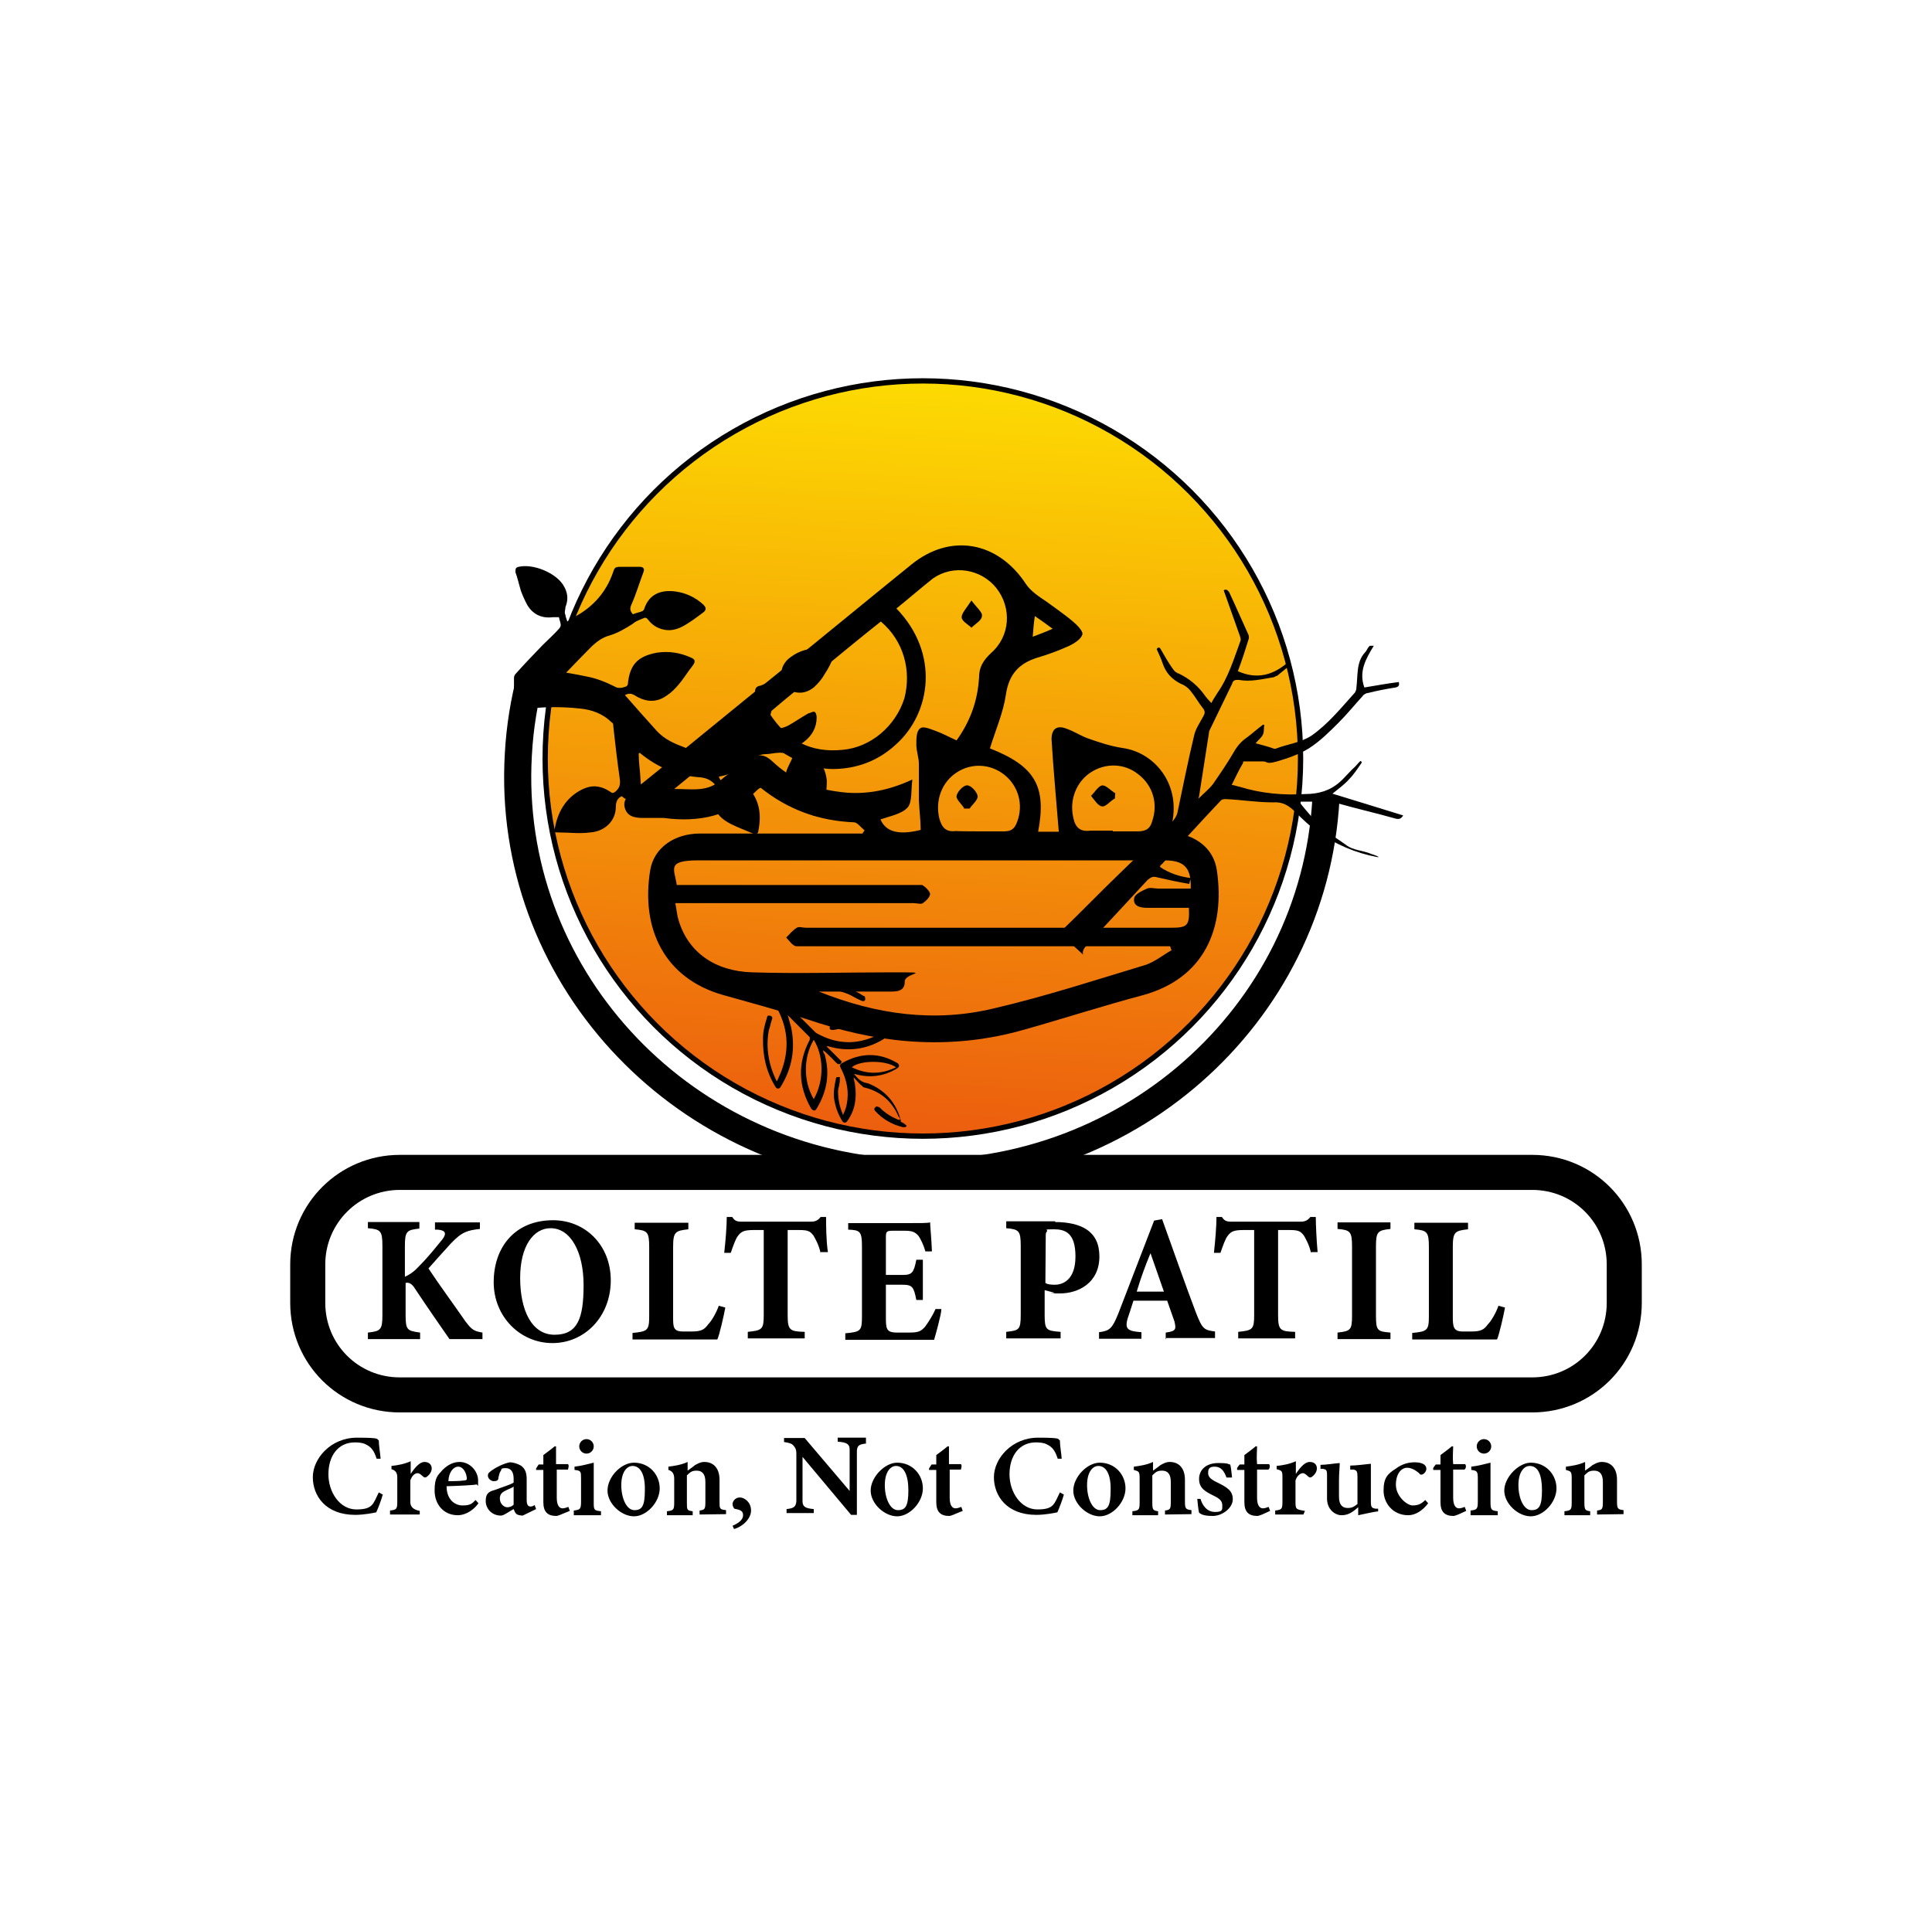 <?xml version="1.0" encoding="utf-8"?>
<!-- Generator: Adobe Illustrator 29.1.0, SVG Export Plug-In . SVG Version: 9.03 Build 55587)  -->
<svg version="1.0" id="Layer_1" xmlns="http://www.w3.org/2000/svg" xmlns:xlink="http://www.w3.org/1999/xlink" x="0px" y="0px"
	 viewBox="0 0 533 527" style="enable-background:new 0 0 533 527;" xml:space="preserve">
<style type="text/css">
	.st0{fill:#004B85;}
	.st1{fill:url(#SVGID_1_);stroke:#000000;stroke-width:1.46;stroke-miterlimit:10;}
	.st2{fill:none;stroke:#000000;stroke-width:9.671;stroke-miterlimit:10;}
	.st3{fill:none;stroke:#000000;stroke-width:7.481;stroke-miterlimit:10;}
</style>
<g>
	<g>
		<path d="M101.5,337.2h14.2v1.8c-3.5,0.4-4,0.7-4,4.9v8.4c0.9-0.4,2.2-1.1,3.6-2.6c3.3-3.3,5.3-6,6.8-7.8c1.1-1.5,0.9-2.4-1.3-2.6
			H120v-2h12.4v1.8c-3.3,0.4-4.9,0.7-8,4c-1.8,2-4.2,4.6-6.2,6.9c2.9,4.4,6.8,9.7,10.2,14.6c1.8,2.4,2.4,2.7,4.7,3.1v1.8H124
			c-2-2.9-6.2-8.9-9.5-13.9c-0.9-1.5-1.8-1.8-2.6-1.6v8.8c0,4.2,0.4,4.4,4,4.9v1.8h-14.4v-1.8c3.5-0.4,4-0.7,4-4.9v-19
			c0-4.2-0.5-4.6-4-4.9L101.5,337.2L101.5,337.2L101.5,337.2z"/>
		<path d="M152.6,336.7c8.8,0,15.9,6.8,15.9,16.6c0,9.9-7.1,17.3-16.1,17.3c-8.9,0-16.2-7.3-16.2-16.8
			C136.2,344.3,141.9,336.7,152.6,336.7L152.6,336.7L152.6,336.7z M151.9,338.9c-4.7,0-8.4,4.9-8.4,13.7c0,8.8,3.1,15.7,9.5,15.7
			s8-4.6,8-13.7C161,345.4,157.4,338.9,151.9,338.9z"/>
		<path d="M200.1,360.8c-0.4,2.2-1.6,7.5-2.2,8.8h-23.4v-1.8c4.2-0.4,4.6-0.7,4.6-4.7v-19c0-4.2-0.5-4.6-4-4.9v-1.8h14.8v1.8
			c-3.6,0.4-4.2,0.7-4.2,4.9v19.3c0,2.7,0,4,2.7,4h2.4c2.7,0,3.5-0.5,4.6-2c0.9-0.9,2.2-3.1,2.9-5.1L200.1,360.8L200.1,360.8z"/>
		<path d="M226.4,345.8c-0.5-2.4-1.6-4.2-2-4.9c-0.9-1.1-1.3-1.5-4-1.5h-3.1v23.4c0,4.2,0.5,4.6,4.7,4.7v1.8h-15.7v-1.8
			c4-0.4,4.4-0.7,4.4-4.7v-23.4h-2.7c-2.7,0-3.5,0.4-4.4,1.6c-0.7,0.9-1.3,2.7-2,4.7h-1.8c0.4-3.6,0.7-7.5,0.7-9.9h1.5
			c0.7,1.1,1.3,1.3,2.7,1.3h19c1.3,0,2-0.4,2.7-1.3h1.5c0,2,0,6.4,0.5,9.7h-2L226.4,345.8z"/>
		<path d="M259.7,361.3c0,1.3-1.6,7.1-2,8.4h-24.5v-1.8c4.4-0.4,4.6-0.7,4.6-4.9v-19c0-4.2-0.5-4.6-3.8-4.7v-1.8h15.3
			c4.9,0,6.6,0,7.3-0.2c0,0.9,0.4,4.9,0.5,8h-1.8c-0.4-1.5-1.3-3.5-2-4.4c-0.9-0.9-1.5-1.3-3.8-1.3h-3.1c-1.8,0-2,0.2-2,1.8v10.4
			h4.6c2.7,0,3.1-0.7,3.8-4.2h1.8v11.1h-1.8c-0.7-3.6-1.1-4.2-3.8-4.2h-4.6v8.6c0,3.5,0,4.6,3.1,4.6h3.3c2.7,0,3.3-0.4,4.4-1.6
			c1.1-1.5,2.2-3.3,2.9-4.9h1.6L259.7,361.3z"/>
		<path d="M291.1,337.2c3.6,0,6.6,0.7,8.6,2c2.4,1.6,3.6,4,3.6,7.5c0,7.3-5.8,10.2-10.9,10.2s-1.1,0-1.5-0.2l-2.7-0.7v6.8
			c0,4.2,0.4,4.4,4.4,4.7v1.8h-15v-1.8c3.5-0.4,4-0.5,4-4.7v-19c0-4.2-0.5-4.6-4-4.9V337h13.5V337.2z M288.4,354
			c0.5,0.4,1.5,0.5,2.6,0.5c2.2,0,5.7-1.3,5.7-7.8c0-6.6-2.9-7.5-6-7.5s-1.6,0.2-1.8,0.5c-0.4,0.4-0.4,0.7-0.4,1.5L288.4,354
			C288.4,354,288.4,354,288.4,354z"/>
		<path d="M321.6,369.5v-1.8c2.9-0.4,2.9-0.9,2.4-3.1c-0.5-1.5-1.3-3.6-2-5.7h-9.3c-0.5,1.5-1.1,3.5-1.6,4.9
			c-0.9,3.1,0.2,3.5,3.8,3.8v1.8h-11.7v-1.8c2.9-0.4,3.6-0.9,5.3-5.1l9.9-25.7l2.2-0.4c3.1,8.6,6.2,17.5,9.3,25.7
			c1.8,4.6,2.2,4.9,5.3,5.3v1.8h-13.5V369.5z M317.4,345.8c-1.5,3.6-2.7,6.9-3.8,10.6h7.5L317.4,345.8L317.4,345.8z"/>
		<path d="M361.7,345.8c-0.5-2.4-1.6-4.2-2-4.9c-0.9-1.1-1.3-1.5-4-1.5h-3.1v23.4c0,4.2,0.5,4.6,4.7,4.7v1.8h-15.7v-1.8
			c4-0.4,4.4-0.7,4.4-4.7v-23.4h-2.9c-2.7,0-3.5,0.4-4.4,1.6c-0.7,0.9-1.3,2.7-2,4.7h-1.8c0.4-3.6,0.7-7.5,0.7-9.9h1.5
			c0.7,1.1,1.3,1.3,2.7,1.3h19c1.3,0,2-0.4,2.7-1.3h1.5c0,2,0.2,6.4,0.5,9.7h-1.8L361.7,345.8z"/>
		<path d="M369,369.5v-1.8c3.6-0.4,4-0.7,4-4.7v-19c0-4.2-0.5-4.6-4-4.9v-1.8h14.6v1.8c-3.5,0.4-4,0.7-4,4.9v19c0,4.2,0.4,4.4,4,4.7
			v1.8H369z"/>
		<path d="M415.2,360.8c-0.4,2.2-1.6,7.5-2.2,8.8h-23.4v-1.8c4.2-0.4,4.6-0.7,4.6-4.7v-19c0-4.2-0.5-4.6-4-4.9v-1.8H405v1.8
			c-3.6,0.4-4.2,0.7-4.2,4.9v19.3c0,2.7,0.2,4,2.7,4h2.4c2.7,0,3.5-0.5,4.6-2c0.9-0.9,2.2-3.1,2.9-5.1L415.2,360.8L415.2,360.8
			L415.2,360.8z"/>
	</g>
	
		<linearGradient id="SVGID_1_" gradientUnits="userSpaceOnUse" x1="-2006.318" y1="17672.606" x2="-1797.934" y2="17672.606" gradientTransform="matrix(-5.582145e-02 0.998 0.998 5.582145e-02 -17496.566 1121.53)">
		<stop  offset="0" style="stop-color:#FDDA02"/>
		<stop  offset="1" style="stop-color:#EC5D0E"/>
	</linearGradient>
	<circle class="st1" cx="254.6" cy="209.3" r="104.2"/>
	<path class="st2" d="M110.3,323.5h312.4c14.1,0,25.4,11.3,25.4,25.4v10.6c0,14.1-11.3,25.4-25.4,25.4H110.3
		c-14.1,0-25.4-11.3-25.4-25.4v-10.6C84.9,334.8,96.3,323.5,110.3,323.5z"/>
	<path d="M291.7,256.9c0.7,0.4,1.1,0,1.5-0.4c5.3-5.1,10.4-10.4,15.7-15.5c4.9-4.7,9.7-9.5,14.6-14.4c0.5-0.5,1.1-1.5,1.3-2.2
		c1.5-7.1,2.9-14.2,4.6-21.3c0.4-2,1.6-3.6,2.6-5.5c0.4-0.7,0.5-1.3,0-2c-1.3-1.6-2.2-3.3-3.5-4.9c-0.7-0.9-1.6-1.6-2.7-2
		c-2.6-1.3-4.2-3.1-5.1-5.8c-0.4-1.3-1.1-2.6-1.6-3.8c0.5-0.7,0.9-0.4,1.1,0c0.9,1.6,2,3.5,3.1,5.1s1.1,1.1,1.6,1.6h0.2
		c3.1,1.5,5.5,3.5,7.5,6.4c0.4,0.5,0.9,1.1,1.6,1.8c0.5-1.1,1.1-1.8,1.6-2.7c3.1-4.4,4.6-9.5,6.4-14.4c0.2-0.4,0-1.1-0.2-1.6
		c-1.5-4.2-2.9-8.2-4.4-12.4c0.7-0.5,1.1,0,1.5,0.5c1.8,3.8,3.5,7.8,5.3,11.7c0.2,0.4,0.2,1.1,0,1.5c-0.9,2.9-1.8,5.7-2.9,8.6
		c5.3,2.4,9.9,1.1,14.1-2.7c0.2,0,0.2,0,0.4,0.4c-0.2,0.4-0.2,0.7-0.4,0.9c-1.1,0.9-2.2,1.8-3.3,2.7c-0.4,0-0.7,0.4-1.1,0.4
		c-3.1,0.5-6.2,1.3-9.5,0.7c-0.9,0-1.5,0-1.8,1.1c-2,4.2-4,8.2-6,12.4c-0.2,0.4-0.4,0.7-0.4,1.3c-0.9,5.8-1.8,11.5-2.7,17.3
		c0,0,0,0-0.2,0.7c1.5-1.5,2.9-2.6,4-4c2-2.9,4-5.8,5.8-8.9c0.9-1.6,2-2.9,3.6-4c1.5-1.1,2.9-2.4,4.4-3.5h0.4c-0.2,0.9,0,2-0.4,2.7
		c-0.4,0.9-1.3,1.5-2,2.4c1.8,0.5,3.5,0.9,5.1,1.5h0.4c3.3-1.3,6.8-1.6,9.9-3.6c4.7-3.3,8.2-7.7,12-11.9c0.2-0.4,0.4-0.7,0.4-1.3
		c0.2-1.6,0.2-3.3,0.4-4.9c0.2-1.8,0.7-3.5,2-4.9c0.5-0.5,0.7-1.3,1.3-1.8h1.1c-2.2,3.6-4.2,7.1-2.6,11.5c3.1-0.5,6.2-1.1,9.5-1.5
		c0.2,0.9,0,1.3-0.9,1.5c-2.6,0.4-5.1,0.9-7.5,1.5c-0.5,0-1.3,0.4-1.6,0.9c-2.2,2.4-4.2,4.9-6.6,7.3c-2.6,2.6-5.1,5.1-8.2,7.1
		c-2.6,1.6-5.7,2.7-8.8,3.6c-3.1,0.9-2.6,0-3.8,0H344c-1.5,0-0.9,0-1.1,0.5c-1.1,1.8-2,3.8-3.1,6c0.7,0,1.5,0.4,2.2,0.5
		c5.8,1.8,11.9,2.4,18.1,2c3.6,0,6.8-0.9,9.5-3.3c1.5-1.3,2.7-2.9,4.2-4.2c0.5-0.5,0.9-1.1,1.5-1.6c0.2,0,0.2,0,0.4,0.4
		c-1.1,1.6-2.2,3.3-3.5,4.6c-1.3,1.5-2.9,2.6-4.6,4c6.6,2,13,4,19.5,6c-0.5,0.9-1.1,1.1-2,0.9c-5.3-1.5-10.6-2.7-15.9-4.2
		c-2.2-0.5-4.2-0.9-6.6-0.5h-4.2c1.1,1.5,2.2,2.7,3.3,4c2.7,3.6,6.6,5.7,10,8.2c1.6,1.1,4,1.3,6,2c0.9,0.4,1.8,0.5,2.7,1.1H380
		c-6-1.1-11.5-3.5-16.4-6.9c-2.2-1.6-4.2-3.5-6.2-5.5c-1.8-1.8-3.5-2.9-6.2-2.7c-4.4,0-8.6-0.7-13-0.9c-0.5,0-1.1,0-1.5,0.5
		c-5.5,5.8-10.8,11.7-16.2,17.5c-0.2,0-0.4,0.4-0.5,0.7c2.6,1.8,5.5,2.7,8.6,3.1c-0.2,0.5-0.4,0.9-0.5,1.6c-2.9-0.5-5.8-1.1-8.8-1.8
		c-1.3-0.4-1.8,0-2.7,0.7c-5.7,6.2-11.5,12.4-17.3,18.6c-0.5,0.7-0.7,1.3-0.5,2"/>
	<g>
		<path class="st3" d="M365.8,220.4c-3.3,60.2-55.8,106.4-117.5,103.1c-61.5-3.5-108.8-55.1-105.3-115.3c0.4-7.5,1.6-14.8,3.5-21.9"
			/>
		<path d="M176.2,208c0,2.4,0.4,4.7,0.5,7.1c0,1.3,0.4,2.6,0.5,3.8c0,0.9,0,1.5-1.1,1.5h-3.5c-0.4,0-0.7-0.5-1.1-0.7
			c-1.1,0.5-1.6,1.5-1.6,2.9c0,3.8-2.9,6.8-7.1,7.1c-2.9,0.4-5.8,0-8.6,0s-1.1-0.5-1.1-1.3c0.9-4.9,3.5-8.8,8-10.8
			c2.6-1.1,4.9-0.7,7.3,0.9c0.5,0.4,0.7,0.4,1.3,0c1.1-0.9,1.5-1.8,1.3-3.5c-0.7-4.9-1.3-9.9-1.8-14.6c0-0.4,0-0.9-0.5-1.1
			c-2.4-2.4-5.5-3.5-8.8-3.8c-4.6-0.5-9.1-0.5-13.7,0c-0.4,0-0.9,0.4-1.3,0.5c-0.4,0.4-0.7,0.7-1.3,1.1c-0.4,0-0.9,0.4-1.3,0
			c-0.4-0.4-0.5-0.5-0.5-0.9v-8.9c0-0.4,0-0.9,0.4-1.3c2.4-2.7,4.9-5.3,7.5-8c1.5-1.5,3.1-2.9,4.6-4.6c0,0,0.4-0.5,0.4-0.9
			c0-0.7-0.4-1.5-0.5-2.2h-1.6c-3.1,0.4-5.5-0.7-7.1-3.3c-0.7-1.3-1.3-2.6-1.8-4c-0.5-1.6-0.9-3.5-1.5-5.1c0-0.9,0-1.3,0.9-1.5
			c4-0.9,10,1.6,12.2,4.9c1.3,2,1.6,4,0.7,6.2c0,0.7-0.4,1.5,0,2.2c0,0.5,0.4,1.3,0.5,1.8c0.7-0.5,1.6-0.9,2.4-1.5
			c4.9-2.7,8.4-6.8,10.2-12c0.5-1.6,0.7-1.6,2.6-1.6h4.7c1.1,0,1.5,0.5,1.1,1.5c-1.1,2.9-2,6-3.3,8.9c-0.5,1.1-0.4,1.8,0.4,2.7
			c0.9-0.4,1.8-0.5,2.7-0.9c0,0,0.4-0.4,0.4-0.5c1.1-3.5,3.8-5.5,8.6-4.9c2.9,0.4,5.5,1.6,7.7,3.6c0.9,0.9,0.9,1.5,0,2.2
			c-1.5,1.1-2.9,2.2-4.4,3.1c-2,1.3-4.2,2.2-6.6,1.6c-1.8-0.4-3.1-1.3-4.2-2.7c-0.4-0.5-0.7-0.7-1.3-0.4c-0.9,0.4-2,0.7-2.9,1.5
			c-2,1.3-4.2,2.6-6.6,3.3c-1.8,0.5-3.3,1.6-4.7,2.9c-2.4,2.4-4.6,4.7-7.1,7.3c2.2,0.4,4,0.7,5.8,1.1c2.6,0.5,5.1,1.5,7.5,2.7
			c1.1,0.7,2.2,0.4,3.3,0c0,0,0.4-0.4,0.4-0.5c0.5-5.5,2.7-7.8,8-8.8c3.3-0.5,6.4,0,9.3,1.3c1.3,0.5,1.5,1.1,0.5,2.4
			c-1.3,1.6-2.4,3.5-3.8,5.1c-0.9,1.1-2,2.2-3.1,2.9c-2.9,2.2-6,2-9.1,0c-0.9-0.5-1.6-0.5-2.6,0c2.9,3.3,5.8,6.6,8.8,9.9
			c2.2,2.4,4.9,3.5,7.8,4.6c1.5,0.5,3.1,1.1,4.7,1.3c1.1,0,2.4,0,3.5-0.4c3.6-1.5,6.6-3.6,8-7.5c1.1-2.9,2-6,3.1-8.9
			c0-0.9,0.5-1.5,1.5-1.6c0.9-0.4,1.8-0.7,2.7-1.1c1.3-0.5,1.5-0.4,2,0.9c0.9,0,1.1-0.9,1.1-1.8c-0.4-2.6,0.7-4.7,2.7-6
			c3.3-2.4,7.1-2.7,10.9-1.8c0.9,0,1.1,0.7,0.9,1.5c-0.7,1.8-1.5,3.5-2.6,5.1c-0.7,1.3-1.8,2.6-2.9,3.6c-2.2,1.8-4.6,2-7.1,0.7
			c-0.5-0.4-1.1,0-1.6,0c-0.5,0.4-1.1,0.7-1.6,1.1c0,0-0.4,0.4-0.5,0.7c-0.7,3.1-1.5,6-2.2,9.1l0,0c2,0,3.8,0,5.7-0.9
			c2-1.1,3.8-2.4,5.8-3.5c0.4,0,1.1-0.5,1.5-0.4c0.4,0,0.7,0.9,0.7,1.5c0,2.9-1.3,5.1-3.5,6.8c-0.9,0.7-1.8,1.3-2.9,2
			c1.3,0.5,2,1.6,3.5,1.8c3.5,0.5,5.3,3.1,5.7,6.9c0,3.3-0.5,6.2-2.4,8.9c-0.7,1.1-1.3,1.1-2.2,0c-1.5-1.5-2.9-2.7-4.2-4.2
			c-1.8-2-3.1-4.2-2.4-7.1c0.4-1.5,1.3-2.7,1.8-4.2c-0.9-0.7-2.2-1.1-3.6-1.1s-2.7,0.4-4,0.4c-1.3,0-2.9,0.7-4,1.8
			c-2.6,2.4-5.3,3.8-8.8,4.4c0.5,1.3,0.9,1.5,2.2,1.1c2.4-0.4,4.6,0,6,2c3.1,3.5,3.6,7.5,2.7,11.9c0,0.7-0.7,1.1-1.5,0.7
			c-2-0.9-4-1.6-6-2.6c-2.6-1.3-4.6-3.1-4.7-6c0-1.3,0-2.6,0.5-3.6c0-0.5,0-0.9-0.4-1.5c-1.1-1.1-2.2-1.6-3.8-1.8
			c-6.2-0.4-11.7-2.6-16.6-6.6c0,0-0.5-0.4-0.7-0.7h0.4v0.7H176.2z"/>
	</g>
	<g id="ndx6p1.tif">
		<g>
			<path d="M322.7,229.4c1.3,0,2.2,0.4,3.1,0.7c5.3,1.3,9.1,4.7,9.9,10c2.4,16.2-3.6,29.9-20.4,34.5c-10.9,2.9-21.7,6.4-32.7,9.5
				c-19.2,5.5-38,4.2-56.7-1.8c-8.8-2.9-17.7-5.3-26.6-7.8c-15.9-4.6-22.6-18.1-19.9-34.5c1.1-6.2,6.8-10,13.7-10h44.9
				c0-0.4,0.4-0.5,0.5-0.9c-0.9-0.7-2-2.2-2.9-2.2c-9.7-0.4-18.2-3.5-25.7-9.5c-0.4,0-0.7,0.4-0.9,0.5c-7.3,7.3-16.1,9.1-25.9,7.8
				h-5.3c-1.8,0-4.4,0-5.3-2.4s0.7-3.8,2.4-5.3c14.1-11.3,27.9-22.8,42-34.1c11.5-9.3,23-18.8,34.5-28.1c10.8-8.8,23.9-6.4,31.6,5.3
				c1.3,2,3.6,3.5,5.7,4.9c2.4,1.8,5.1,3.6,7.3,5.5c1.1,0.9,2.9,2.7,2.6,3.6c-0.4,1.3-2.2,2.4-3.6,3.1c-2.9,1.3-5.8,2.4-8.9,3.3
				c-5.1,1.6-7.8,4.7-8.6,10.2c-0.7,4.9-2.9,9.9-4.4,14.8c12.4,4.9,15.7,10.4,13.3,23h5.7c-0.7-8.8-1.5-17.2-2-25.5
				c0-2.9,1.5-4,4.2-2.9c2,0.7,3.6,1.8,5.7,2.6c3.1,1.1,6.4,2.2,9.7,2.7C319.2,207.7,326.7,217.7,322.7,229.4
				C322.7,229.4,322.7,229.4,322.7,229.4z M323.2,262.2c-0.2-0.4-0.2-0.7-0.4-1.1H219.8c-1.1,0-2-1.5-2.9-2.4c0.9-0.9,1.8-2,2.9-2.7
				c0.7-0.4,1.6,0,2.6,0h100.5c4.7,0,5.3-0.5,5.1-5.5h-11.5c-2,0-4-0.5-3.6-2.7c0.2-1.1,2.2-2,3.5-2.6c0.9-0.4,2.2,0,3.3,0h8.8
				c0.2-5.8-1.8-7.8-7.3-7.8h-102c-34.1,0-17.5,0-26.5,0s-6.6,2.4-6,6.8h67.7c0.9,0.5,2,1.6,2.2,2.4c0,0.9-1.1,2-2,2.6
				c-0.5,0.4-1.6,0-2.6,0h-65.7c0.4,2,0.5,3.5,0.9,4.7c2.6,8.8,10,14.1,20.3,14.4c12.8,0.4,25.5,0,38.3,0s3.6,0,3.8,2.6
				c0,2.4-1.8,2.7-3.6,2.7h-20.1c15.9,6.4,32.1,8.6,48.5,4.6c14.1-3.3,27.9-7.8,41.8-12C318.7,265.3,320.9,263.5,323.2,262.2
				L323.2,262.2L323.2,262.2z M247.3,167.9c12,12.4,9.5,28.8,0,37.4c-4.9,4.6-10.9,6.9-17.7,6.9c-6.8,0-16.4-4.6-21.9-12.2
				c-7.1,5.8-14.1,11.5-21.7,17.7c5.1,0,9.1,0.9,12.8-2.4c2.2-2,5.1-3.5,7.5-5.5c2.6-2,4.6-1.8,6.9,0.4c4.9,4.6,10.9,7.3,17.7,8.2
				c6.9,1.1,13.7,0,20.8-3.3c-0.4,2.9,0,6.2-1.3,7.7c-1.6,1.8-4.9,2.4-7.5,3.3c1.5,3.5,5.1,4.4,11.1,2.9c0-2.7-0.4-5.5-0.5-8.2v-10
				c0-1.8-0.7-3.5-0.7-5.3c0-1.8,0-3.5,0.9-4.4c0.9-0.9,2.7,0,4.2,0.5c2,0.7,4,1.8,6,2.7c3.8-5.3,5.8-10.9,6.2-17.3
				c0-2.9,1.1-4.7,3.3-6.8c5.3-4.6,5.8-12.4,1.5-17.9c-4.2-5.3-11.9-6.6-17.5-2.7C254.1,162.2,250.8,165.1,247.3,167.9L247.3,167.9
				L247.3,167.9z M243,171.5c-5.3,4.2-10.4,8.4-15.5,12.6c-5.1,4.2-10.2,8.2-15.3,12.6c4.9,7.7,11.5,11.1,20.3,10.2
				c7.8-0.7,14.6-6.6,17-14.2C251.5,185,249.3,176.8,243,171.5z M270.1,229.4h6.9c2,0,2.9-0.7,3.6-2.6c1.8-4.7,0.4-9.9-3.5-13
				s-9.1-3.3-13.1-0.7c-4.2,2.7-6,7.7-4.9,12.6c0.7,2.6,1.8,4,4.7,3.6C263.9,229.4,270.1,229.4,270.1,229.4z M307,229.4h6.9
				c2.4,0,3.5-0.9,4-2.9c1.6-4.7,0.2-9.7-3.8-12.8c-3.8-3.1-9.1-3.3-13.3-0.5c-4,2.7-5.8,7.7-4.7,12.4c0.5,2.6,1.8,4,4.7,3.6
				c2.2,0,4.2,0,6.2,0l0,0L307,229.4z M284.9,175.7c1.8-0.7,3.5-1.3,5.5-2.2c-2-1.5-3.3-2.4-4.9-3.5
				C285.1,172.3,285.1,173.9,284.9,175.7C284.9,175.7,284.9,175.7,284.9,175.7z"/>
			<path d="M268,165.7c1.5,2,3.1,3.3,2.9,4.2c0,1.3-1.8,2.2-2.9,3.3c-0.9-0.9-2.7-1.8-2.7-2.9S266.7,167.7,268,165.7L268,165.7z"/>
			<path d="M266.1,223.2c-0.7-1.3-2.4-2.6-2.2-3.6c0.2-1.1,1.8-2.9,2.9-2.9c1.1,0,2.7,1.8,2.9,2.9c0.2,1.1-1.5,2.4-2.2,3.5
				c-0.5,0-0.9,0-1.5,0l0,0V223.2z"/>
			<path d="M307.6,220.3c-1.3,0.7-2.6,2.4-3.5,2.2c-1.1,0-2.2-1.8-3.1-2.9c1.1-1.1,2-2.7,3.1-2.9c1.1,0,2.4,1.5,3.6,2.2
				C307.6,219.3,307.6,219.9,307.6,220.3L307.6,220.3z"/>
		</g>
	</g>
	<g>
		<path d="M209.8,269.7l4.9,4.9c1.6-1.1,3.5-1.8,5.3-2.4c6.4-1.8,12.6-1.1,18.2,2.6c0.4,0,0.5,0.4,0.5,0.9c0,0.5-0.5,0.7-1.1,0.4
			c-1.3-0.5-2.4-1.3-3.6-1.8c-6-2.4-12-1.8-17.7,1.1l0,0c3.8,2.2,7.8,3.1,12.2,2.7c1.8,0,3.6-0.5,5.3-1.3h0.9c0,0,0,0.9-0.4,1.1
			c-1.3,0.4-2.6,0.9-3.8,1.1c-4,0.7-8,0.4-11.9-0.9h-0.4l0.4,0.4l6.2,6.2c0,0,0.4,0.4,0.5,0.4c5.5,3.1,11.1,3.3,16.8,0.5h0.4
			c-0.5-0.4-1.1-0.5-1.6-0.7c-3.5-1.5-7.1-1.6-10.9-0.7c-0.5,0-1.1,0-1.1-0.5c0-0.5,0-0.5,0.5-0.7c1.6-0.4,3.3-0.5,4.9-0.5
			c3.5,0,6.6,1.1,9.5,2.7c0.7,0.5,0.7,0.9,0,1.5c-4.7,2.9-9.9,3.6-15.3,2H228l0.4,0.4l3.3,3.3c1.1,1.1,0.4,0.4,0.4,0.7
			c0,0.5-0.7,0.7-1.1,0.4c-0.5-0.4-0.9-0.9-1.5-1.5c-0.5-0.5-1.5-1.5-2.4-2.2c0,0.4,0,0.7,0.4,1.1c1.5,5.3,0.7,10.2-2.2,15
			c-0.4,0.7-0.9,0.7-1.5,0c-3.6-6.2-3.8-12.6-0.4-19v-0.7l-5.7-5.7l-0.4-0.4c0.4,1.1,0.5,2,0.9,3.1c1.3,6,0.4,11.5-2.9,16.8
			c-0.4,0.5-0.9,0.5-1.3,0c-2.6-4.2-3.6-8.6-3.5-13.5c0-2,0.5-3.8,1.1-5.7c0-0.5,0.4-0.7,0.9-0.5c0.4,0,0.7,0.5,0.5,0.9
			c-0.4,1.1-0.5,2-0.9,3.1c-0.9,4.9,0,9.7,2.2,14.1l0,0c0.4-0.7,0.7-1.6,1.1-2.4c2.6-6.6,2-12.8-1.6-18.8c0,0,0-0.4-0.4-0.5
			l-4.6-4.6c-0.5-0.5-0.5-0.9,0-1.5L209.8,269.7L209.8,269.7L209.8,269.7z M224.5,303.3c3.1-5.5,2.6-12.2,0-16.4
			C221.6,291.8,221.6,298.4,224.5,303.3z"/>
		<path d="M250.1,310.6c0,0.4-0.5,0.5-1.1,0.4c-2.9-0.7-5.5-2.2-7.5-4.4c-0.4-0.4-0.4-0.7,0-1.1s0.7,0,1.1,0
			c1.5,1.6,3.3,2.7,5.3,3.5h0.4c0-0.4,0-0.5-0.4-0.9c-1.8-4.2-4.9-6.9-9.3-8c0,0-0.5,0-0.7-0.4c-0.7-0.5-1.3-1.3-2-2l-0.4-0.4
			c0,0.7,0.4,1.5,0.4,2.2c0.5,3.5,0,6.9-2.2,9.9c-0.4,0.5-0.9,0.5-1.3,0c-1.1-1.8-1.8-3.6-2.2-5.7c-0.4-2,0-4,0.4-6
			c0,0,0-0.5,0.4-0.5h0.7c0,0,0,0.4,0,0.7c0,1.1-0.4,2.2-0.5,3.1c0,2.2,0.4,4.4,1.3,6.4v0.4c0.5-1.1,0.9-2,1.1-3.1
			c0.7-3.5,0-6.8-1.6-9.9c-0.4-0.7-0.4-1.1,0.4-1.5c5.1-2.9,10.2-2.9,15.1,0c0.7,0.4,0.7,1.1,0,1.5c-3.6,2.2-7.5,2.7-11.5,1.6h-0.4
			l0.5,0.5c0.9,1.1,1.8,1.8,3.3,2c4.7,1.8,7.8,5.3,9.1,10.2v0.4l0.9,0.5l0,0L250.1,310.6L250.1,310.6z M247.2,294.5
			c-2.7-2-10-2-12.2,0C239.1,296.5,243.1,296.5,247.2,294.5z"/>
	</g>
	<g>
		<path d="M105.6,412.4c-0.4,1.5-1.3,3.8-1.8,4.9c-0.9,0.2-3.5,0.7-5.8,0.7c-8.2,0-11.7-5.3-11.7-10.4s4.9-10.9,12.2-10.9
			s5.1,0.5,6,0.7c0,1.5,0.4,3.6,0.5,5.1h-1.1c-0.7-2.2-1.5-3.3-3.1-4c-0.7-0.4-2-0.5-2.9-0.5c-4.7,0-7.3,3.8-7.3,8.8
			c0,4.9,3.1,9.7,7.7,9.7s4.6-1.5,6.2-4.7L105.6,412.4L105.6,412.4L105.6,412.4z"/>
		<path d="M115.6,417.9h-8v-1.1c1.8-0.2,2-0.4,2-2.4v-6.8c0-1.2-0.5-1.9-1.6-2.2v-0.9c1.8-0.2,3.5-0.5,5.3-1.3v3.5
			c1.3-2,2.6-3.3,3.8-3.3s2,0.7,2,1.8s-0.9,2-1.5,2.4c-0.4,0.2-0.7,0-0.9-0.2c-0.5-0.4-0.9-0.9-1.5-0.9s-1.5,0.5-2,2v6
			c0,1.3,0.9,2.1,2.6,2.4v0.9C115.8,417.9,115.6,417.9,115.6,417.9z"/>
		<path d="M132,414.8c-2,2.7-4.4,3.3-5.7,3.3c-4,0-6.4-3.1-6.4-6.8s0.9-4.2,2.2-5.7c1.5-1.5,3.1-2.2,4.7-2.2c2.9,0,5.1,2.6,5.1,5.1
			s0,1.1-0.5,1.1c-0.5,0.2-4.9,0.4-8.2,0.5c0,3.6,2.2,5.3,4.4,5.3c2.2,0,2.6-0.5,3.6-1.5L132,414.8C132,414.8,132,414.8,132,414.8z
			 M126.4,404.7c-1.3,0-2.6,1.5-2.7,4c1.5,0,2.9,0,4.4-0.2c0.5,0,0.7-0.2,0.7-0.5C128.7,406.4,127.8,404.7,126.4,404.7L126.4,404.7
			L126.4,404.7z"/>
		<path d="M144.2,418.2c-0.7,0-1.5-0.2-1.8-0.5c-0.4-0.4-0.5-0.9-0.7-1.3c-1.3,0.7-2.7,1.8-3.5,1.8c-2.6,0-4.2-2-4.2-4
			c0-2,0.7-2.6,2.6-3.1c1.8-0.7,4.4-1.5,5.1-2V408c0-1.8-0.7-2.9-2.2-2.9c-1.5,0-1.1,0.4-1.3,0.7c-0.4,0.5-0.5,1.1-0.7,2
			c0,0.7-0.5,0.9-1.3,0.9c-0.7,0-1.6-0.7-1.6-1.5s0.4-0.9,1.1-1.5c1.3-0.9,3.1-1.8,4.9-2.2c1.1,0,2.2,0.4,3.1,0.9
			c1.3,0.9,1.6,2.2,1.6,3.8v5.7c0,1.5,0.5,1.8,1.1,1.8c0.5,0,0.7-0.2,1.1-0.4l0.4,1.1L144.2,418.2
			C144.2,418.2,144.2,418.2,144.2,418.2z M141.7,410.2c-0.5,0.4-1.5,0.7-2.2,1.1c-1.1,0.5-1.6,1.1-1.6,2.2c0,1.6,1.3,2.4,2,2.4
			c0.7,0,1.3-0.2,1.8-0.7V410.2L141.7,410.2L141.7,410.2z"/>
		<path d="M154.8,417.9c-0.5,0.2-1.1,0.4-1.3,0.4c-2.4,0-3.6-1.1-3.6-3.8v-8.9h-2v-0.4l0.7-1.1h1.3v-2.6c0.9-0.7,2.2-1.6,3.1-2.4
			h0.4v4.9h3.3c0.4,0.4,0,1.3,0,1.5h-3.1v7.8c0,2.6,1.1,2.9,1.6,2.9s1.1-0.2,1.6-0.4l0.4,1.1l-2.2,0.9L154.8,417.9L154.8,417.9z"/>
		<path d="M158.3,417.9v-1.1c1.8-0.2,2-0.4,2-2.6V408c0-2,0-2.2-1.8-2.4v-0.9c1.8-0.2,3.6-0.7,5.3-1.1v10.8c0,2.2,0,2.4,2,2.6v1.1
			h-7.5V417.9z M161.8,401.1c-1.1,0-2-0.9-2-2s0.9-2,2-2s2,0.9,2,2S162.9,401.1,161.8,401.1z"/>
		<path d="M174.9,403.6c4.2,0,7.1,3.3,7.1,7.1s-3.6,7.7-7.1,7.7c-3.5,0-7.3-3.5-7.3-7.1C167.6,407.5,171.4,403.6,174.9,403.6
			C174.9,403.6,174.9,403.6,174.9,403.6z M174.5,404.5c-1.5,0-3.1,1.6-3.1,5.3s1.5,6.9,3.6,6.9s2.9-1.1,2.9-5.5
			C178,406.9,176.7,404.5,174.5,404.5C174.5,404.5,174.5,404.5,174.5,404.5z"/>
		<path d="M193,417.9v-1.1c1.5-0.2,1.6-0.4,1.6-2.6v-5.3c0-2.2-0.9-3.1-2.4-3.1s-1.8,0.5-2.7,1.3v7.5c0,2,0,2.2,1.6,2.4v1.1H184V417
			c1.8-0.2,2-0.4,2-2.4V408c0-1.3-0.5-2.1-1.6-2.4v-0.9c1.6-0.2,3.6-0.5,5.3-1.3v2.4c0.5-0.4,1.3-0.9,2-1.5c0.9-0.5,1.6-0.9,2.6-0.9
			c2.6,0,4.2,1.8,4.2,4.9v6c0,2,0,2.2,1.8,2.4v1.1L193,417.9L193,417.9z"/>
		<path d="M202.1,421c1.6-0.7,2.9-1.6,2.9-2.9c0-1.3-0.9-1.5-2.4-1.8c0,0-0.5-0.5-0.5-1.3c0-0.7,0.7-1.8,2-1.8s3.1,1.3,3.1,3.6
			c0,2.4-2.6,4.6-4.7,5.1L202.1,421C202.1,421,202.1,421,202.1,421z"/>
		<path d="M239.1,398.3c-2,0.2-2.6,0.5-2.7,2v17.7h-1.6L221.4,402v12.2c0,1.5,0.7,2,3.1,2.2v1.1h-7.5v-1.1c1.8-0.2,2.6-0.5,2.7-2.2
			v-12.8c0-0.9,0-1.6-0.7-2.4c-0.5-0.7-1.3-0.9-2.7-1.1v-1.1h5.7l12.4,14.6V400c0-1.5-0.7-2-3.3-2.2v-1.1h7.8v1.6l0,0L239.1,398.3z"
			/>
		<path d="M247.5,403.6c4.2,0,7.1,3.3,7.1,7.1s-3.6,7.7-7.1,7.7s-7.3-3.5-7.3-7.1C240.2,407.6,244.1,403.6,247.5,403.6L247.5,403.6z
			 M247.2,404.5c-1.5,0-3.1,1.6-3.1,5.3s1.5,6.9,3.6,6.9s2.9-1.1,2.9-5.5C250.6,406.9,249.3,404.5,247.2,404.5L247.2,404.5z"/>
		<path d="M263.2,417.9c-0.5,0.2-1.1,0.4-1.3,0.4c-2.4,0-3.6-1.1-3.6-3.8v-8.9h-2v-0.4l0.7-1.1h1.3v-2.6c0.9-0.7,2.2-1.6,3.1-2.4
			h0.4c0,1.3,0,2.9,0,4.9h3.3c0.4,0.4,0,1.3,0,1.5h-3.1v7.8c0,2.6,1.1,2.9,1.6,2.9c0.5,0,1.1-0.2,1.6-0.4l0.4,1.1l-2.2,0.9l0,0
			L263.2,417.9z"/>
		<path d="M293.5,412.4c-0.4,1.5-1.3,3.8-1.8,4.9c-0.9,0.2-3.5,0.7-5.8,0.7c-8.2,0-11.7-5.3-11.7-10.4s4.9-10.9,12.2-10.9
			c7.3,0,5.1,0.5,6,0.7c0,1.5,0.4,3.6,0.5,5.1h-1.1c-0.7-2.2-1.5-3.3-3.1-4c-0.7-0.4-2-0.5-2.9-0.5c-4.7,0-7.3,3.8-7.3,8.8
			c0,4.9,3.1,9.7,7.7,9.7s4.6-1.5,6.2-4.7L293.5,412.4L293.5,412.4L293.5,412.4z"/>
		<path d="M303.4,403.6c4.2,0,7.1,3.3,7.1,7.1s-3.6,7.7-7.1,7.7c-3.5,0-7.3-3.5-7.3-7.1C296.1,407.6,299.9,403.6,303.4,403.6
			L303.4,403.6z M303,404.5c-1.5,0-3.1,1.6-3.1,5.3s1.5,6.9,3.6,6.9s2.9-1.1,2.9-5.5C306.5,406.9,305.2,404.5,303,404.5L303,404.5
			L303,404.5z"/>
		<path d="M321.4,417.9v-1.1c1.5-0.2,1.6-0.4,1.6-2.6v-5.3c0-2.2-0.9-3.1-2.4-3.1s-1.8,0.5-2.7,1.3v7.5c0,2,0.2,2.2,1.6,2.4v1.1
			h-7.1V417c1.8-0.2,2-0.4,2-2.4V408c0-2-0.2-2-1.6-2.4v-0.9c1.6-0.2,3.6-0.5,5.3-1.3v2.4c0.5-0.4,1.3-0.9,2-1.5
			c0.9-0.5,1.6-0.9,2.6-0.9c2.6,0,4.2,1.8,4.2,4.9v6c0,2,0.2,2.2,1.8,2.4v1.1L321.4,417.9L321.4,417.9z"/>
		<path d="M338.4,407.8c-0.7-2-1.6-3.1-3.3-3.1c-1.6,0-1.8,0.7-1.8,1.8s0.9,1.8,2.6,2.6c2.6,1.3,4.2,2.2,4.2,4.6s-2.9,4.6-5.5,4.6
			c-2.6,0-3.3-0.5-3.8-0.9c-0.2-0.7-0.4-2.7-0.5-3.8h0.9c0.5,1.8,1.8,3.6,4,3.6s2-0.7,2-1.8s-0.5-1.8-2.4-2.7c-2.2-1.1-4-2-4-4.6
			s2-4.4,5.3-4.4c3.3,0,2.6,0.4,3.3,0.4c0.2,0.7,0.4,2.7,0.5,3.6h-1.5l0,0L338.4,407.8z"/>
		<path d="M348.2,417.9c-0.5,0.2-1.1,0.4-1.3,0.4c-2.4,0-3.6-1.1-3.6-3.8v-8.9h-2v-0.4c-0.2,0,0.7-1.1,0.7-1.1h1.3v-2.6
			c0.9-0.7,2.2-1.6,3.1-2.4h0.4c0,1.3-0.2,2.9,0,4.9h3.3c0.4,0.4,0.2,1.3-0.2,1.5h-3.1v7.8c0,2.6,1.1,2.9,1.6,2.9
			c0.5,0,1.1-0.2,1.6-0.4l0.4,1.1L348.2,417.9L348.2,417.9L348.2,417.9z"/>
		<path d="M359.6,417.9h-7.8v-1.1c1.8-0.2,2-0.4,2-2.4v-6.8c0-1.8-0.2-1.8-1.6-2.2v-0.9c1.8-0.2,3.5-0.5,5.3-1.3v3.5
			c1.3-2,2.6-3.3,3.8-3.3c1.3,0,2,0.7,2,1.8s-0.9,2-1.5,2.4c-0.4,0.2-0.7,0-0.9-0.2c-0.5-0.4-0.9-0.9-1.5-0.9c-0.5,0-1.5,0.5-2,2v6
			c0,2,0.2,2,2.6,2.4L359.6,417.9L359.6,417.9z"/>
		<path d="M380.4,417c-1.8,0.2-3.6,0.7-5.7,1.1v-2.2c-1.5,1.3-2.7,2.2-4.6,2.2c-1.8,0-4-1.6-4-4.6v-6.4c0-1.5-0.2-1.6-1.1-1.8h-0.7
			v-1.1c1.5,0,3.8-0.4,5.3-0.5c0,1.3-0.2,2.7-0.2,4.7v4.6c0,2.4,1.1,3.1,2.4,3.1s1.8-0.4,2.7-1.1v-7.5c0-1.5-0.2-1.8-1.1-2h-0.9
			v-1.1c1.8,0,4.4-0.4,5.7-0.5v10.4c0,1.6,0.2,1.8,1.3,2h0.7v0.7L380.4,417L380.4,417z"/>
		<path d="M394,414.8c-1.5,2-3.5,3.3-5.5,3.3c-4.2,0-6.8-3.3-6.8-6.8c0-3.5,1.1-4.6,3.3-6c2-1.5,3.8-1.8,5.3-1.8s2.4,0.4,2.7,0.7
			c0.4,0.4,0.5,0.7,0.5,1.1c0,0.9-0.9,1.6-1.3,1.6s-0.4,0-0.7-0.4c-1.3-1.1-2.4-1.5-3.3-1.5c-1.5,0-3.1,1.5-3.1,4.7s3.1,5.7,4.6,5.7
			s2.4-0.4,3.5-1.5L394,414.8L394,414.8z"/>
		<path d="M402.3,417.9c-0.5,0.2-1.1,0.4-1.3,0.4c-2.4,0-3.6-1.1-3.6-3.8v-8.9h-2v-0.4c-0.2,0,0.7-1.1,0.7-1.1h1.3v-2.6
			c0.9-0.7,2.2-1.6,3.1-2.4h0.4c0,1.3-0.2,2.9,0,4.9h3.3c0.4,0.4,0.2,1.3-0.2,1.5h-3.1v7.8c0,2.6,1.1,2.9,1.6,2.9
			c0.5,0,1.1-0.2,1.6-0.4l0.4,1.1L402.3,417.9L402.3,417.9L402.3,417.9z"/>
		<path d="M405.7,417.9v-1.1c1.8-0.2,2-0.4,2-2.6V408c0-2-0.2-2.2-1.8-2.4v-0.9c1.8-0.2,3.6-0.7,5.3-1.1v10.8c0,2.2,0.2,2.4,2,2.6
			v1.1h-7.5V417.9z M409.4,401.1c-1.1,0-2-0.9-2-2s0.9-2,2-2s2,0.9,2,2S410.5,401.1,409.4,401.1z"/>
		<path d="M422.3,403.6c4.2,0,7.1,3.3,7.1,7.1s-3.6,7.7-7.1,7.7c-3.5,0-7.3-3.5-7.3-7.1C415,407.6,419,403.6,422.3,403.6
			L422.3,403.6z M422,404.5c-1.5,0-3.1,1.6-3.1,5.3s1.5,6.9,3.6,6.9s2.9-1.1,2.9-5.5C425.4,406.9,424.3,404.5,422,404.5L422,404.5
			L422,404.5z"/>
		<path d="M440.6,417.9v-1.1c1.5-0.2,1.6-0.4,1.6-2.6v-5.3c0-2.2-0.9-3.1-2.4-3.1s-1.8,0.5-2.7,1.3v7.5c0,2,0.2,2.2,1.6,2.4v1.1
			h-7.1V417c1.8-0.2,2-0.4,2-2.4V408c0-2-0.2-2-1.6-2.4v-0.9c1.6-0.2,3.6-0.5,5.3-1.3v2.4c0.5-0.4,1.3-0.9,2-1.5
			c0.9-0.5,1.6-0.9,2.6-0.9c2.6,0,4.2,1.8,4.2,4.9v6c0,2,0.2,2.2,1.8,2.4v1.1L440.6,417.9L440.6,417.9z"/>
	</g>
</g>
</svg>
